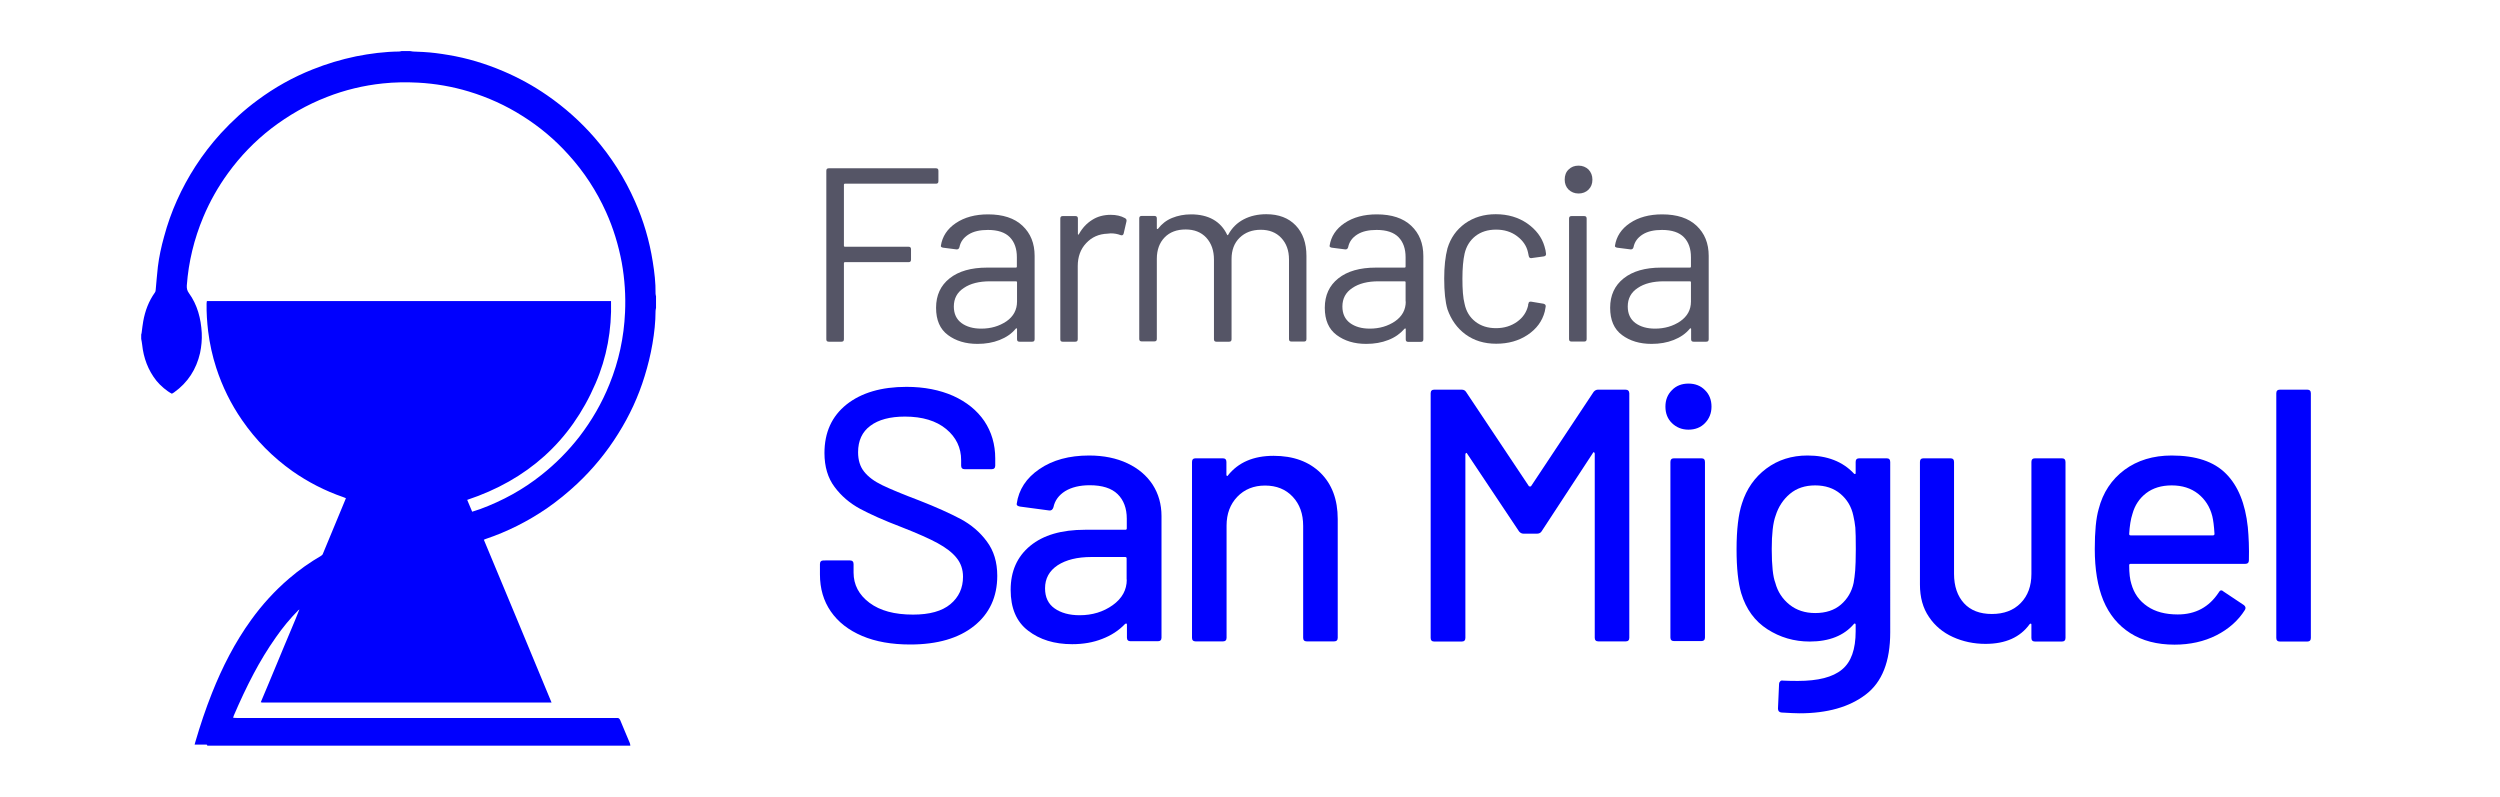 <?xml version="1.0" encoding="UTF-8"?>
<!-- Generator: Adobe Illustrator 28.1.0, SVG Export Plug-In . SVG Version: 6.00 Build 0)  -->
<svg xmlns="http://www.w3.org/2000/svg" xmlns:xlink="http://www.w3.org/1999/xlink" version="1.1" id="Capa_1" x="0px" y="0px" viewBox="0 0 1605.9 512" style="enable-background:new 0 0 1605.9 512;" xml:space="preserve">
<style type="text/css">
	.st0{fill:#0000FE;}
	.st1{fill:#555566;}
</style>
<g>
	<g>
		<path class="st0" d="M421.4,190.3c0,2.5,0,5,0,7.5c-0.1,0.6-0.3,1.3-0.3,1.9c0,7.1-0.8,14.2-2,21.2c-1.2,7-2.9,13.9-5,20.7    c-4,13.1-9.7,25.4-17,37c-7.4,11.9-16.2,22.6-26.4,32.2c-6.1,5.7-12.6,11-19.5,15.8c-12.2,8.3-25.2,14.9-39.2,19.6    c-0.4,0.1-0.7,0.3-1.2,0.5c14.5,34.8,29,69.5,43.5,104.6c-1,0-1.8,0-2.5,0c-60.6,0-121.2,0-181.8,0c-0.5,0-0.9,0-1.4,0    c-0.3,0-0.6-0.1-1.1-0.2c1.7-4.1,3.3-8,5-11.9c1.7-4,3.3-8,5-12c1.6-3.9,3.3-7.9,4.9-11.8c1.7-4,3.3-8,5-11.9    c1.6-3.9,3.3-7.7,4.9-12c-0.5,0.3-0.6,0.4-0.7,0.5c-5.3,5.4-10.1,11.2-14.4,17.4c-5.3,7.5-10,15.3-14.3,23.4    c-4.6,8.7-8.8,17.7-12.7,26.8c-0.2,0.4-0.3,0.9-0.4,1.5c0.9,0,1.7,0.1,2.4,0.1c80.4,0,160.7,0,241.1,0c1,0,2,0.1,3,0    c1.1-0.1,1.6,0.4,2.1,1.4c2,5,4.2,9.9,6.2,14.8c0.2,0.5,0.2,1.1,0.3,1.6c-90.6,0-181.2,0-271.8,0c0.1-0.8-0.4-0.7-0.9-0.7    c-1.8,0-3.6,0-5.5,0c-0.5,0-1,0-1.7,0c0.2-0.7,0.3-1.3,0.5-1.8c3.1-10.6,6.6-21.1,10.7-31.4c6.6-16.6,14.7-32.5,25.2-47    c7-9.7,15.1-18.6,24.2-26.4c6.4-5.5,13.3-10.4,20.7-14.7c0.6-0.4,1-0.8,1.2-1.5c4.7-11.3,9.4-22.6,14.1-34c0.2-0.5,0.4-1,0.6-1.5    c-0.7-0.3-1.2-0.5-1.8-0.7c-11.6-4-22.5-9.6-32.5-16.6c-12.7-9-23.5-19.9-32.4-32.8c-7.2-10.4-12.7-21.6-16.6-33.6    c-2.5-7.7-4.2-15.5-5.2-23.5c-0.7-5.9-1.1-11.8-1-17.7c0-0.6,0.1-1.2,0.2-1.7c86.6,0,173,0,259.6,0c0.5,18.5-2.7,36.2-10,53    c-16.1,37.3-43.9,61.9-82.4,74.7c1.1,2.5,2.1,5,3.2,7.6c1.9-0.6,3.5-1.1,5.2-1.7c14.3-5.3,27.5-12.5,39.4-22    c9.1-7.2,17.1-15.3,24.2-24.4c8-10.4,14.5-21.6,19.4-33.8c6-14.8,9.3-30.1,10-46.1c0.5-10.7-0.2-21.4-2.1-32    c-2.1-11.2-5.4-22.1-10.1-32.5c-6.1-13.5-14.1-25.8-24.1-36.8c-8.7-9.7-18.6-18-29.6-24.9c-10.7-6.8-22.2-12-34.4-15.7    c-10.6-3.2-21.5-5.1-32.6-5.7c-7.6-0.4-15.2-0.3-22.7,0.5c-12.4,1.3-24.4,4.2-35.9,8.7c-12.9,5-24.7,11.8-35.7,20.2    c-10.6,8.2-19.9,17.8-27.8,28.7c-6.4,8.8-11.7,18.2-15.9,28.2c-5.9,14.1-9.5,28.8-10.6,44c-0.1,1.8,0.2,3.3,1.3,4.8    c5.5,7.6,7.8,16.4,8.3,25.7c0.2,4.3-0.2,8.6-1.1,12.9c-2.4,10.4-7.8,18.9-16.6,25.2c-0.5,0.4-1,0.6-1.5,0.9    c-3.2-1.6-7.4-5.2-9.9-8.3c-5.4-6.8-8.3-14.7-9.2-23.3c-0.1-1.2-0.4-2.4-0.6-3.6c0-0.9,0-1.9,0-2.8c0.1-0.4,0.3-0.9,0.3-1.3    c0.3-2.4,0.6-4.9,1-7.2c1.2-6.7,3.5-12.9,7.5-18.5c0.3-0.4,0.5-1,0.5-1.6c0.5-5,0.8-9.9,1.4-14.9c0.8-6.5,2.2-13,4-19.4    c4.3-16.1,11.1-31.1,20.1-45.1c4.9-7.6,10.4-14.7,16.4-21.3c7.2-7.8,15-15,23.6-21.3c10.9-8.1,22.7-14.7,35.3-19.7    c9-3.6,18.3-6.4,27.9-8.4c9.1-1.8,18.3-3,27.7-3.1c0.5,0,1.1-0.2,1.6-0.3c1.8,0,3.5,0,5.3,0c0.7,0.1,1.3,0.2,2,0.3    c2.2,0.1,4.5,0.2,6.7,0.3c5.4,0.3,10.6,1,15.9,1.9c12.2,2,24,5.6,35.3,10.4c9.9,4.2,19.4,9.4,28.2,15.5    c11.3,7.8,21.4,16.8,30.4,27.1c10.8,12.4,19.5,26.1,26.1,41.1c5.5,12.4,9.3,25.3,11.4,38.7c1.1,6.8,1.9,13.6,1.8,20.5    C421.1,189.3,421.3,189.8,421.4,190.3z"></path>
	</g>
</g>
<path class="st1" d="M532.4,219.5h8.1c1.1,0,1.6-0.5,1.6-1.6V169c0-0.4,0.2-0.6,0.6-0.6h40.9c1.1,0,1.6-0.5,1.6-1.6v-6.7  c0-1.1-0.5-1.6-1.6-1.6h-40.9c-0.4,0-0.6-0.2-0.6-0.6v-39.3c0-0.4,0.2-0.6,0.6-0.6h58.5c1.1,0,1.6-0.5,1.6-1.6v-6.7  c0-1.1-0.5-1.6-1.6-1.6h-68.8c-1.1,0-1.6,0.5-1.6,1.6v108.3C530.8,219,531.3,219.5,532.4,219.5z"></path>
<path class="st1" d="M652.5,211.1c0.2-0.2,0.4-0.3,0.6-0.2c0.2,0.1,0.2,0.3,0.2,0.5v6.5c0,1.1,0.5,1.6,1.6,1.6h8.1  c1.1,0,1.6-0.5,1.6-1.6v-53.5c0-8.1-2.6-14.5-7.8-19.4c-5.2-4.9-12.6-7.3-22.1-7.3c-8.3,0-15.2,1.9-20.7,5.6  c-5.5,3.7-8.7,8.6-9.6,14.5c-0.2,0.6,0.3,1.1,1.4,1.3l8.6,1.1c1,0.1,1.6-0.4,1.9-1.4c0.7-3.5,2.7-6.2,5.9-8.2  c3.2-2,7.3-2.9,12.4-2.9c6.4,0,11.1,1.6,14.1,4.7c3,3.1,4.5,7.4,4.5,12.8v6.1c0,0.4-0.2,0.6-0.6,0.6h-18.5  c-10.3,0-18.3,2.3-24.1,6.9c-5.8,4.6-8.7,10.9-8.7,18.9c0,7.9,2.5,13.7,7.6,17.5c5.1,3.8,11.4,5.7,19,5.7c5.2,0,9.9-0.8,14.2-2.5  C646.4,216.7,649.9,214.3,652.5,211.1z M646.5,206.4c-4.6,3.1-10,4.7-16.2,4.7c-5.2,0-9.4-1.2-12.7-3.6c-3.2-2.4-4.9-5.9-4.9-10.6  c0-5.1,2.1-9.1,6.4-11.9c4.2-2.9,9.9-4.3,16.9-4.3h16.7c0.4,0,0.6,0.2,0.6,0.6v12.4C653.3,199,651,203.3,646.5,206.4z"></path>
<path class="st1" d="M682.6,219.5h8.1c1.1,0,1.6-0.5,1.6-1.6v-47c0-5.9,1.8-10.9,5.4-14.7c3.6-3.9,8.2-5.9,13.7-6.1l2.1-0.2  c2.3,0,4.4,0.4,6.2,1.1c1.1,0.4,1.8,0.1,2.1-1l1.8-7.8c0.2-1-0.1-1.6-1-2.1c-2.5-1.4-5.6-2.1-9.1-2.1c-4.6,0-8.6,1.1-12,3.3  c-3.5,2.2-6.3,5.2-8.5,9.2c-0.1,0.2-0.2,0.3-0.4,0.2c-0.2-0.1-0.2-0.2-0.2-0.6v-9.7c0-1.1-0.5-1.6-1.6-1.6h-8.1  c-1.1,0-1.6,0.5-1.6,1.6v77.4C681,219,681.6,219.5,682.6,219.5z"></path>
<path class="st1" d="M779.8,166.8v51.1c0,1.1,0.5,1.6,1.6,1.6h8.1c1.1,0,1.6-0.5,1.6-1.6v-51.5c0-5.7,1.7-10.3,5.2-13.7  c3.5-3.4,8-5.1,13.6-5.1c5.4,0,9.8,1.7,13.1,5.2c3.3,3.5,5,8.1,5,13.9v51.1c0,1.1,0.5,1.6,1.6,1.6h8c1.1,0,1.6-0.5,1.6-1.6v-53.4  c0-8.3-2.3-14.8-6.9-19.6s-10.9-7.2-18.9-7.2c-5.4,0-10.3,1.1-14.5,3.3c-4.2,2.2-7.5,5.4-9.9,9.8c-0.3,0.5-0.6,0.5-0.8,0  c-2-4.2-5-7.5-8.9-9.7c-3.9-2.2-8.7-3.3-14.2-3.3c-4.5,0-8.5,0.8-12.2,2.3c-3.7,1.5-6.7,3.9-9,6.9c-0.2,0.2-0.4,0.3-0.6,0.2  c-0.2-0.1-0.2-0.2-0.2-0.4v-6.4c0-1.1-0.5-1.6-1.6-1.6h-8.1c-1.1,0-1.6,0.5-1.6,1.6v77.4c0,1.1,0.5,1.6,1.6,1.6h8.1  c1.1,0,1.6-0.5,1.6-1.6v-51.5c0-5.7,1.7-10.3,5-13.7c3.3-3.4,7.8-5.1,13.5-5.1c5.5,0,9.9,1.7,13.2,5.2  C778.2,156.3,779.8,161,779.8,166.8z"></path>
<path class="st1" d="M906.5,145c-5.2-4.9-12.6-7.3-22.1-7.3c-8.3,0-15.2,1.9-20.7,5.6c-5.5,3.7-8.7,8.6-9.6,14.5  c-0.2,0.6,0.3,1.1,1.4,1.3l8.6,1.1c1,0.1,1.6-0.4,1.9-1.4c0.7-3.5,2.7-6.2,5.9-8.2c3.2-2,7.3-2.9,12.4-2.9c6.4,0,11.1,1.6,14.1,4.7  c3,3.1,4.5,7.4,4.5,12.8v6.1c0,0.4-0.2,0.6-0.6,0.6h-18.5c-10.3,0-18.3,2.3-24.1,6.9c-5.8,4.6-8.7,10.9-8.7,18.9  c0,7.9,2.5,13.7,7.6,17.5c5.1,3.8,11.4,5.7,19,5.7c5.2,0,9.9-0.8,14.2-2.5c4.2-1.6,7.7-4.1,10.4-7.2c0.2-0.2,0.4-0.3,0.6-0.2  c0.2,0.1,0.2,0.3,0.2,0.5v6.5c0,1.1,0.5,1.6,1.6,1.6h8.1c1.1,0,1.6-0.5,1.6-1.6v-53.5C914.3,156.3,911.7,149.9,906.5,145z   M903,193.7c0,5.3-2.3,9.5-6.9,12.7c-4.6,3.1-10,4.7-16.2,4.7c-5.2,0-9.4-1.2-12.7-3.6c-3.2-2.4-4.9-5.9-4.9-10.6  c0-5.1,2.1-9.1,6.4-11.9c4.2-2.9,9.9-4.3,16.9-4.3h16.7c0.4,0,0.6,0.2,0.6,0.6V193.7z"></path>
<path class="st1" d="M941.4,214.8c5.5,4,12,6,19.7,6c7.8,0,14.5-1.9,20.2-5.7c5.7-3.8,9.4-8.8,11-15l0.6-3.2c0.1-1-0.4-1.5-1.4-1.8  l-7.8-1.3c-1.2-0.2-1.8,0.2-1.9,1.3l-0.2,0.6v0.6c-1,4.2-3.3,7.7-7.1,10.4c-3.8,2.7-8.3,4.1-13.5,4.1c-5.3,0-9.7-1.4-13.3-4.2  c-3.6-2.8-5.9-6.6-6.9-11.4c-1-3.8-1.4-9.2-1.4-16.2c0-6.7,0.5-12.1,1.4-16.1c1.1-4.7,3.4-8.4,6.9-11.2c3.6-2.8,8-4.2,13.3-4.2  c5.3,0,9.8,1.4,13.5,4.2c3.7,2.8,6.1,6.2,7,10.3l0.5,2.4c0.2,1,0.7,1.4,1.4,1.4h0.3l8-1.1c1-0.2,1.4-0.7,1.4-1.4V163  c-0.1-1.3-0.4-2.9-1-4.8c-1.7-5.8-5.4-10.7-11.1-14.7c-5.7-3.9-12.4-5.9-20.2-5.9c-7.6,0-14.2,2-19.8,6c-5.5,4-9.2,9.3-11.2,15.9  c-1.4,5.3-2.1,11.8-2.1,19.4c0,8.5,0.7,15.1,2.1,19.8C932.2,205.5,936,210.8,941.4,214.8z"></path>
<path class="st1" d="M1009.5,138.8c-1.1,0-1.6,0.5-1.6,1.6v77.4c0,1.1,0.5,1.6,1.6,1.6h8.1c1.1,0,1.6-0.5,1.6-1.6v-77.4  c0-1.1-0.5-1.6-1.6-1.6H1009.5z"></path>
<path class="st1" d="M1014,124.3c2.5,0,4.7-0.8,6.4-2.5c1.7-1.7,2.5-3.8,2.5-6.4c0-2.7-0.9-4.8-2.5-6.5c-1.7-1.6-3.8-2.5-6.4-2.5  s-4.7,0.8-6.4,2.5c-1.7,1.6-2.5,3.8-2.5,6.5c0,2.5,0.8,4.7,2.5,6.4C1009.3,123.4,1011.4,124.3,1014,124.3z"></path>
<path class="st1" d="M1085.5,211.1c0.2-0.2,0.4-0.3,0.6-0.2c0.2,0.1,0.2,0.3,0.2,0.5v6.5c0,1.1,0.5,1.6,1.6,1.6h8.1  c1.1,0,1.6-0.5,1.6-1.6v-53.5c0-8.1-2.6-14.5-7.8-19.4c-5.2-4.9-12.6-7.3-22.1-7.3c-8.3,0-15.2,1.9-20.7,5.6  c-5.5,3.7-8.7,8.6-9.6,14.5c-0.2,0.6,0.3,1.1,1.4,1.3l8.6,1.1c1,0.1,1.6-0.4,1.9-1.4c0.7-3.5,2.7-6.2,5.9-8.2  c3.2-2,7.3-2.9,12.4-2.9c6.4,0,11.1,1.6,14.1,4.7c3,3.1,4.5,7.4,4.5,12.8v6.1c0,0.4-0.2,0.6-0.6,0.6h-18.5  c-10.3,0-18.3,2.3-24.1,6.9c-5.8,4.6-8.7,10.9-8.7,18.9c0,7.9,2.5,13.7,7.6,17.5c5.1,3.8,11.4,5.7,19,5.7c5.2,0,9.9-0.8,14.2-2.5  C1079.4,216.7,1082.9,214.3,1085.5,211.1z M1050.5,207.5c-3.2-2.4-4.9-5.9-4.9-10.6c0-5.1,2.1-9.1,6.4-11.9  c4.2-2.9,9.9-4.3,16.9-4.3h16.7c0.4,0,0.6,0.2,0.6,0.6v12.4c0,5.3-2.3,9.5-6.9,12.7c-4.6,3.1-10,4.7-16.2,4.7  C1058,211.1,1053.8,209.9,1050.5,207.5z"></path>
<path class="st0" d="M617.1,333.4c-6.8-3.6-15.6-7.6-26.6-11.9c-10.6-4-18.5-7.3-23.7-9.8c-5.2-2.5-9.1-5.4-11.7-8.7  c-2.6-3.2-3.9-7.4-3.9-12.5c0-7.4,2.6-13.1,7.9-17c5.2-3.9,12.6-5.9,22.2-5.9c11.2,0,20.1,2.7,26.5,8c6.4,5.3,9.6,12,9.6,20v3.5  c0,1.5,0.8,2.3,2.3,2.3h17.3c1.5,0,2.3-0.8,2.3-2.3v-4.6c0-9.1-2.4-17.1-7-24c-4.7-6.9-11.4-12.3-20-16.2c-8.6-3.8-18.6-5.8-30-5.8  c-16.2,0-29,3.8-38.5,11.3c-9.5,7.6-14.2,18-14.2,31.2c0,8.8,2.2,16.1,6.5,21.8c4.3,5.8,9.7,10.4,16.3,14  c6.5,3.5,15.4,7.5,26.7,11.8c10.2,4,17.9,7.4,23.2,10.3c5.3,2.9,9.4,6,12.1,9.4c2.8,3.4,4.2,7.5,4.2,12.2c0,7.2-2.7,13.1-8.1,17.6  c-5.4,4.5-13.4,6.7-24,6.7c-11.9,0-21.2-2.5-28-7.6c-6.8-5.1-10.2-11.6-10.2-19.4v-5.5c0-1.5-0.8-2.3-2.3-2.3H529  c-1.5,0-2.3,0.8-2.3,2.3v6.7c0,9.1,2.3,17,7,23.8c4.7,6.8,11.4,12,20.1,15.7c8.7,3.7,19,5.5,30.9,5.5c17.4,0,31.1-4,41-11.9  c9.9-7.9,14.9-18.7,14.9-32.2c0-8.8-2.2-16.1-6.7-22.1C629.5,341.8,623.8,337,617.1,333.4z"></path>
<path class="st0" d="M724.2,297.6c-7-3.3-15.2-5-24.6-5c-12.8,0-23.4,2.9-31.9,8.7c-8.5,5.8-13.3,13.2-14.6,22.3  c-0.2,0.9,0.5,1.5,2.1,1.8l18.7,2.5c1.4,0.2,2.3-0.5,2.8-2.1c0.9-4.3,3.4-7.7,7.5-10.3c4.1-2.5,9.4-3.8,15.8-3.8  c8,0,14,1.9,17.9,5.7c3.9,3.8,5.9,9.1,5.9,15.8v6.2c0,0.6-0.3,0.9-0.9,0.9H697c-15.1,0-26.8,3.4-35.2,10.3  c-8.4,6.9-12.6,16.3-12.6,28.3c0,11.7,3.7,20.5,11.2,26.2c7.5,5.8,16.9,8.7,28.3,8.7c7.1,0,13.5-1.1,19.3-3.4  c5.8-2.2,10.7-5.4,14.7-9.6c0.8-0.5,1.2-0.3,1.2,0.5v8.3c0,1.5,0.8,2.3,2.3,2.3h17.6c1.5,0,2.3-0.8,2.3-2.3v-78.1  c0-7.5-1.9-14.3-5.7-20.2C736.6,305.5,731.2,300.9,724.2,297.6z M723.8,372.3c0,6.6-3,12.1-9,16.4c-6,4.3-13.1,6.5-21.3,6.5  c-6.6,0-12-1.5-16.1-4.4c-4.1-2.9-6.1-7.2-6.1-12.9c0-6.3,2.7-11.2,8.1-14.8c5.4-3.5,12.6-5.3,21.7-5.3h21.7c0.6,0,0.9,0.3,0.9,0.9  V372.3z"></path>
<path class="st0" d="M818.1,292.8c-12.9,0-22.7,4.2-29.4,12.7c-0.2,0.3-0.3,0.4-0.6,0.2c-0.2-0.2-0.3-0.4-0.3-0.7v-8.3  c0-1.5-0.8-2.3-2.3-2.3H768c-1.5,0-2.3,0.8-2.3,2.3v113c0,1.5,0.8,2.3,2.3,2.3h17.6c1.5,0,2.3-0.8,2.3-2.3v-72.1  c0-7.5,2.3-13.7,6.9-18.5c4.6-4.8,10.6-7.2,17.8-7.2c7.4,0,13.3,2.4,17.8,7.2c4.5,4.8,6.7,11,6.7,18.7v71.9c0,1.5,0.8,2.3,2.3,2.3  H857c1.5,0,2.3-0.8,2.3-2.3v-76.3c0-12.5-3.7-22.4-11.1-29.7C840.8,296.5,830.8,292.8,818.1,292.8z"></path>
<path class="st0" d="M1044.1,250.3h-17.6c-1.1,0-2,0.5-2.8,1.4l-40.2,60.6c-0.2,0.2-0.4,0.2-0.7,0.2c-0.3,0-0.5-0.1-0.7-0.2  l-40.4-60.6c-0.6-0.9-1.5-1.4-2.8-1.4h-17.6c-1.5,0-2.3,0.8-2.3,2.3v157.2c0,1.5,0.8,2.3,2.3,2.3H939c1.5,0,2.3-0.8,2.3-2.3V291.9  c0-0.5,0.2-0.8,0.5-0.9c0.3-0.2,0.5,0,0.7,0.5l33.3,49.9c0.8,0.9,1.7,1.4,2.8,1.4h8.8c1.2,0,2.2-0.5,2.8-1.4l33-50.4  c0.2-0.5,0.4-0.6,0.7-0.5c0.3,0.2,0.5,0.5,0.5,0.9v118.3c0,1.5,0.8,2.3,2.3,2.3h17.6c1.5,0,2.3-0.8,2.3-2.3V252.6  C1046.5,251.1,1045.7,250.3,1044.1,250.3z"></path>
<path class="st0" d="M1084.6,246.4c-4.3,0-7.9,1.4-10.6,4.2c-2.8,2.8-4.2,6.3-4.2,10.6c0,4.3,1.4,7.9,4.2,10.6s6.3,4.2,10.6,4.2  c4.3,0,7.9-1.4,10.6-4.2s4.2-6.3,4.2-10.6c0-4.3-1.4-7.9-4.2-10.6C1092.5,247.8,1088.9,246.4,1084.6,246.4z"></path>
<path class="st0" d="M1092.9,294.4h-17.6c-1.5,0-2.3,0.8-2.3,2.3v112.8c0,1.5,0.8,2.3,2.3,2.3h17.6c1.5,0,2.3-0.8,2.3-2.3V296.8  C1095.2,295.2,1094.5,294.4,1092.9,294.4z"></path>
<path class="st0" d="M1211.9,294.4h-17.6c-1.5,0-2.3,0.8-2.3,2.3v7.2c0,0.3-0.1,0.5-0.3,0.6c-0.2,0.1-0.5,0-0.8-0.3  c-7.2-7.7-17.2-11.6-29.8-11.6c-10.2,0-19,2.8-26.5,8.4c-7.5,5.6-12.7,13.1-15.6,22.3c-2.3,6.9-3.5,16.8-3.5,29.6  c0,12,1,21.4,3,28.2c3.1,10.2,8.7,17.9,16.8,23.1c8.1,5.2,17.1,7.9,27.2,7.9c12.5,0,22-3.8,28.4-11.3c0.3-0.3,0.6-0.4,0.8-0.2  c0.2,0.2,0.3,0.4,0.3,0.7v4.2c0,11.6-2.9,19.8-8.8,24.6c-5.9,4.9-15.3,7.3-28.4,7.3c-4.2,0-7.3-0.1-9.5-0.2c-0.8-0.2-1.4,0-1.8,0.5  c-0.5,0.5-0.7,1-0.7,1.6l-0.7,15.9c0,1.5,0.8,2.4,2.3,2.5c5.2,0.3,9.1,0.5,11.6,0.5c17.7,0,31.9-4,42.4-12c10.6-8,15.8-21.3,15.8-40  V296.8C1214.2,295.2,1213.5,294.4,1211.9,294.4z M1191.7,366.5c-0.2,2.8-0.6,5.4-1,7.9c-1.2,5.7-4,10.4-8.2,14  c-4.2,3.6-9.7,5.4-16.5,5.4c-6.5,0-12-1.8-16.5-5.4c-4.5-3.6-7.6-8.3-9.1-14c-1.5-3.8-2.3-11.1-2.3-21.7c0-9.7,0.8-16.9,2.5-21.5  c1.8-5.7,4.9-10.4,9.2-14c4.3-3.6,9.7-5.4,16.2-5.4s11.9,1.8,16.2,5.4c4.3,3.6,7.1,8.3,8.3,14c0.6,2.5,1,5,1.3,7.7  c0.2,2.7,0.3,7.3,0.3,13.8S1191.9,363.8,1191.7,366.5z"></path>
<path class="st0" d="M1324.5,294.4h-17.3c-1.5,0-2.3,0.8-2.3,2.3v71.9c0,7.9-2.3,14.1-6.9,18.8c-4.6,4.7-10.8,7-18.5,7  c-7.7,0-13.7-2.3-17.9-6.9c-4.2-4.6-6.4-10.9-6.4-18.9v-71.9c0-1.5-0.8-2.3-2.3-2.3h-17.3c-1.5,0-2.3,0.8-2.3,2.3v78.8  c0,8.2,1.9,15.1,5.8,20.8c3.8,5.7,9,10,15.4,12.9c6.4,2.9,13.4,4.4,20.9,4.4c12.8,0,22.3-4.2,28.4-12.7c0.3-0.3,0.6-0.4,0.8-0.3  c0.2,0.1,0.3,0.3,0.3,0.6v8.6c0,1.5,0.8,2.3,2.3,2.3h17.3c1.5,0,2.3-0.8,2.3-2.3v-113C1326.8,295.2,1326,294.4,1324.5,294.4z"></path>
<path class="st0" d="M1429.9,304.3c-7.7-7.8-19.3-11.7-34.9-11.7c-11.9,0-22,3.1-30.3,9.2c-8.3,6.2-13.9,14.6-16.6,25.2  c-1.7,5.9-2.5,14.4-2.5,25.7c0,12.9,1.8,24,5.5,33c3.8,9.1,9.6,16.1,17.3,21c7.7,4.9,17.2,7.4,28.4,7.4c10,0,19-2,26.9-6  c7.9-4,14.1-9.5,18.4-16.4c0.6-1.1,0.4-2.1-0.7-3l-13.2-8.8c-1.2-1.1-2.2-0.8-3,0.7c-6.2,9.4-14.9,14.1-26.3,14.1  c-7.9,0-14.4-1.7-19.5-5.2c-5.2-3.5-8.6-8.3-10.3-14.4c-0.9-2.8-1.4-6.8-1.4-12c0-0.6,0.3-0.9,0.9-0.9h73.7c1.5,0,2.3-0.8,2.3-2.3  c0.2-7.9-0.1-14.9-0.7-21.3C1442.3,323.5,1437.6,312,1429.9,304.3z M1421.5,343.9h-52.9c-0.6,0-0.9-0.3-0.9-0.9  c0.3-5.2,1-9.6,2.1-12.9c1.5-5.5,4.5-10,8.8-13.3c4.3-3.3,9.8-5,16.4-5c6.8,0,12.4,1.8,17,5.4c4.5,3.6,7.6,8.4,9.1,14.4  c0.6,2.5,1.1,6.2,1.4,11.3C1422.5,343.6,1422.2,343.9,1421.5,343.9z"></path>
<path class="st0" d="M1482.1,250.3h-17.6c-1.5,0-2.3,0.8-2.3,2.3v157.2c0,1.5,0.8,2.3,2.3,2.3h17.6c1.5,0,2.3-0.8,2.3-2.3V252.6  C1484.4,251.1,1483.6,250.3,1482.1,250.3z"></path>
</svg>
